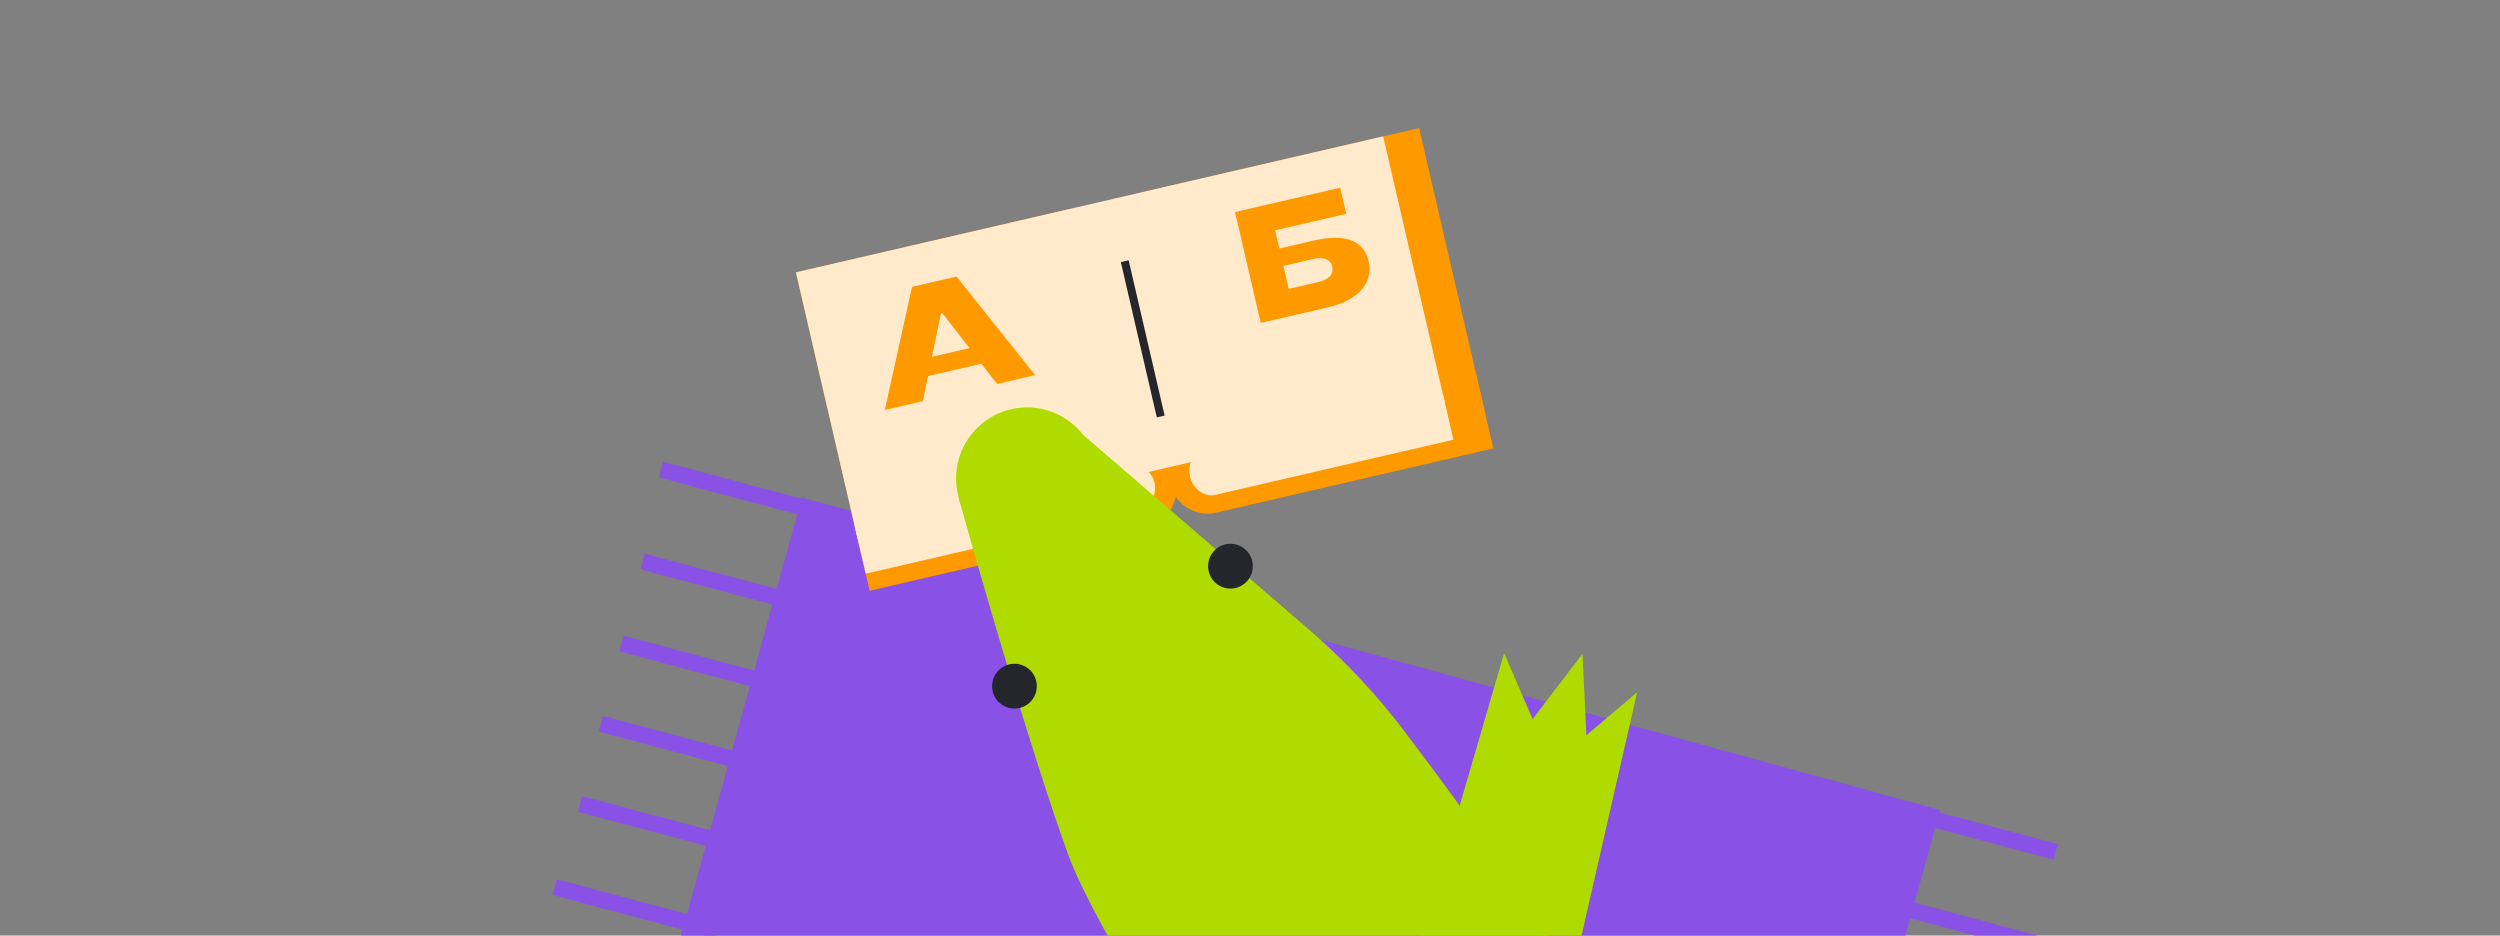 <svg xmlns="http://www.w3.org/2000/svg" width="481" height="180" fill="none"><rect width="100%" height="100%" fill="#808080" stroke="none"/><g clip-path="url(#a)"><path fill="#8A51E6" d="M373.278 155.851 154.282 95.715l-57.078 206.83L316.2 362.681l57.078-206.83Z"/><path stroke="#8A51E6" stroke-miterlimit="10" stroke-width="3.117" d="m137.923 179.013-31.194-8.333M146.777 147.584l-31.193-8.333M150.773 132.143l-31.194-8.332M154.849 116.37l-31.194-8.33M158.385 98.678l-31.194-8.334M142.792 163.005l-31.189-8.334M391.964 181.587l-31.19-8.333M395.502 163.897l-31.193-8.333"/><path fill="#F90" d="m273.036 24.637-53.462 12.379c-3.902.902-6.33 4.766-5.433 8.635l10.891 47.02 60.517-14.013-12.513-54.021Z"/><path fill="#F90" d="m283.974 71.859 3.339 14.421-53.314 12.345c-3.96.916-7.949-1.557-8.877-5.552-.915-3.958 1.557-7.947 5.533-8.867l53.319-12.347Z"/><path fill="#FFEBCC" d="m277.606 75.805 2.039 8.794-45.806 10.607c-2.127.491-4.32-1.087-4.884-3.52-.56-2.42.721-4.8 2.841-5.29l45.806-10.608.004.017Z"/><path fill="#F90" d="m165.65 106.421 60.518-14.013-10.895-47.018c-.896-3.868-4.773-6.272-8.677-5.369L153.135 52.4l12.515 54.021Z"/><path fill="#F90" d="M217.3 86.89c3.976-.919 7.953 1.577 8.869 5.533.924 3.995-1.572 7.971-5.528 8.887l-53.316 12.344-3.34-14.421L217.3 86.89Z"/><path fill="#FFEBCC" d="m164.528 101.563 52.177-12.08a4.525 4.525 0 0 1 5.415 3.379c.564 2.435-.953 4.874-3.376 5.434l-52.176 12.08-2.038-8.793-.002-.02Z"/><path fill="#FFEBCC" d="M266.119 26.241 153.135 52.398l11.894 51.356 112.984-26.157-11.894-51.356Z"/><path stroke="#25262C" stroke-miterlimit="10" stroke-width="1.544" d="M223.323 80.13 216.4 50.252"/><path fill="#F90" d="m199.156 72.175-7.312 1.694-3.022-3.89-10.27 2.378-1.002 4.822-7.312 1.694 5.236-23.684 8.561-1.981 15.121 18.967ZM181.031 60.32l-1.73 8.33 7.222-1.673-5.215-6.721-.277.064ZM252.606 46.316c6.195-1.434 9.764-.12 10.706 3.943.296 1.28.215 2.5-.241 3.668-.457 1.165-1.319 2.206-2.586 3.118-1.263.913-2.924 1.608-4.976 2.084l-12.949 2.998-4.94-21.329 20.232-4.683 1.165 5.027-13.682 3.167.811 3.505 6.46-1.498Zm1.039 7.944c1.077-.249 1.83-.639 2.266-1.167.433-.528.574-1.129.42-1.797-.154-.671-.544-1.142-1.164-1.417-.62-.272-1.468-.286-2.546-.037l-5.699 1.321 1.024 4.419 5.699-1.322Z"/><path fill="#AFDB00" d="m207.918 83.249 43.964 37.917a127.093 127.093 0 0 1 18.286 19.481c4.409 5.816 9.608 12.781 13.105 17.8 7.166 10.284 56.487 83.345 66.487 99.01 7.198 11.279 30.937 68.248 33.802 88.621.491 3.475-1.24 7.638-6.419 10.973-4.405 2.833-8.511.768-11.874-1.078-8.196-4.496-55.775-41.262-81.078-71.838-25.302-30.577-71.105-99.056-78.592-119.497-7.488-20.439-19.503-62.74-20.961-68.198-1.461-5.458 23.28-13.191 23.28-13.191Z"/><path fill="#AFDB00" d="m314.992 133.178-9.769 8.278-.746-15.652-9.602 12.545-5.487-12.682-22.708 77.936 33.329-4.859 14.983-65.566ZM197.606 105.75c7.543 0 13.658-6.125 13.658-13.682s-6.115-13.682-13.658-13.682c-7.544 0-13.659 6.125-13.659 13.682s6.115 13.682 13.659 13.682Z"/><path fill="#25262C" d="M195.181 136.323a4.302 4.302 0 0 0 4.299-4.307 4.302 4.302 0 0 0-4.299-4.306 4.303 4.303 0 0 0-4.299 4.306 4.302 4.302 0 0 0 4.299 4.307ZM236.74 113.236a4.302 4.302 0 0 0 4.299-4.306 4.303 4.303 0 0 0-4.299-4.307 4.304 4.304 0 0 0-4.3 4.307 4.303 4.303 0 0 0 4.3 4.306Z"/></g><defs><clipPath id="a"><path fill="#fff" d="M.5 0h480v180H.5z"/></clipPath></defs></svg>